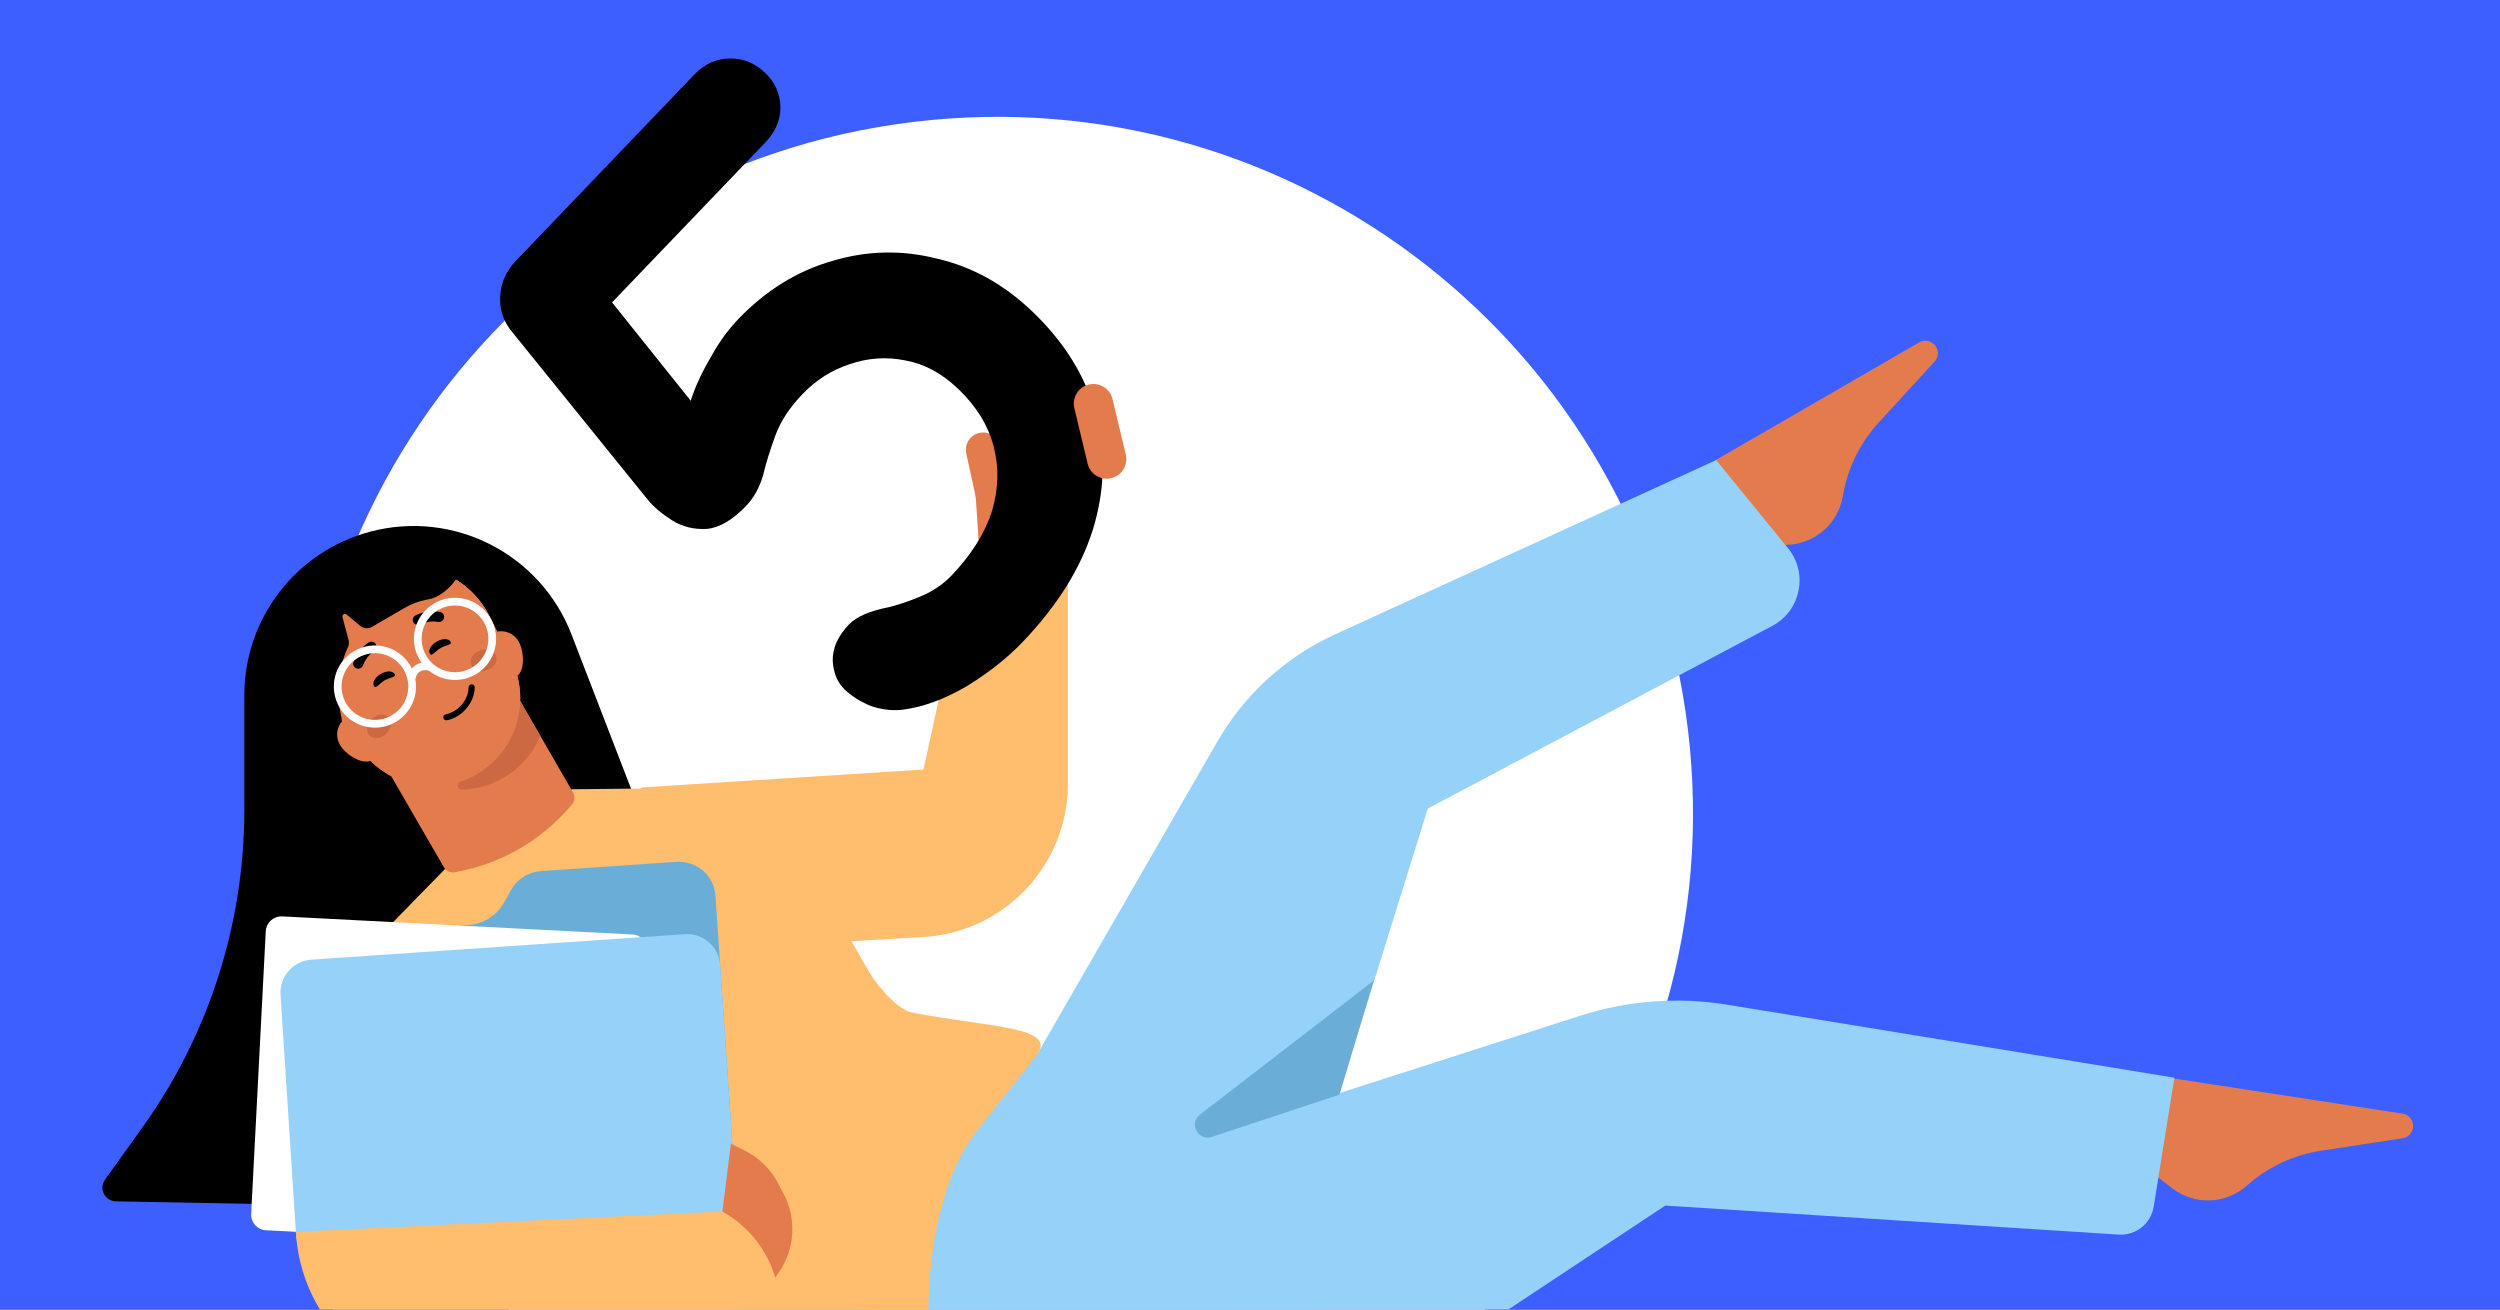<svg width="945" height="495" viewBox="0 0 945 495" fill="none" xmlns="http://www.w3.org/2000/svg">
<rect x="0" y="0" width="945" height="495" fill="#333333" stroke="none"/>
<g clip-path="url(#clip0_14449_4776)">
<rect width="945" height="495" fill="#3E5FFF"/>
<path d="M638.037 275.793C655.441 420.06 552.598 551.119 408.331 568.523C264.065 585.927 133.005 483.084 115.602 338.817C98.198 194.55 201.041 63.491 345.307 46.087C489.574 28.684 620.634 131.526 638.037 275.793Z" fill="white"/>
<path d="M370.379 211.397L368.203 178.437L374.509 168.979L381.791 183.544C382.452 184.866 383.236 186.123 384.131 187.299L402.49 211.397L399.358 213.841L370.379 211.397Z" fill="#E47B4C"/>
<path d="M908.159 420.957L813.209 406.367L806.711 438.028L821.028 449.125C829.467 455.667 841.374 455.254 849.34 448.144C857.17 441.157 866.858 436.591 877.231 435L908.158 430.256C911.342 429.768 913.104 426.296 911.619 423.438C910.927 422.106 909.642 421.184 908.159 420.957Z" fill="#E47B4C"/>
<path d="M725.436 129.435L642.281 177.533L657.045 206.284L675.157 205.968C685.834 205.781 694.857 198.002 696.614 187.47C698.34 177.119 703.033 167.491 710.122 159.754L731.26 136.686C733.437 134.311 732.636 130.5 729.688 129.202C728.315 128.597 726.735 128.684 725.436 129.435Z" fill="#E47B4C"/>
<path d="M597.371 383.933L329.231 470.09L323.847 495.376L378.087 541.381L514.078 532.106L629.479 455.706L800.872 466.68C807.339 467.094 813.062 462.526 814.091 456.128L821.933 407.372L652.935 379.784C634.346 376.75 615.303 378.172 597.371 383.933Z" fill="#95D1F9"/>
<path d="M669.954 236.562L539.702 305.652L491.974 458.898C473.287 518.897 396.027 513.985 344.147 478.521L306.338 452.676L392.293 398.117L460.193 280.265C470.441 262.477 485.982 248.329 504.65 239.792L648.718 173.909L675.886 207.251C683.591 216.707 680.729 230.846 669.954 236.562Z" fill="#95D1F9"/>
<path fill-rule="evenodd" clip-rule="evenodd" d="M298.764 558.717L297.549 513.929L462.914 421.929L516.325 530.555C484.533 550.391 447.993 563.738 408.331 568.523C370.283 573.113 333.15 569.366 298.764 558.717Z" fill="#95D1F9"/>
<path d="M92.352 262.809C92.352 233.759 111.925 208.356 140.015 200.95C171.537 192.639 204.267 209.36 216.006 239.772L272.747 386.766L126.528 455.651L43.8 454.108C39.627 454.03 37.254 449.303 39.685 445.91L53.845 426.145C78.886 391.191 92.352 349.272 92.352 306.274L92.352 262.809Z" fill="black"/>
<path d="M204.604 502.843C230.268 532.906 280.55 561.962 350.356 569.13L362.691 570.158C347.983 530.731 343.582 459.826 369.72 426.847L391.549 399.304C400.508 387.997 375.011 388.527 345.075 382.821C337.656 381.407 329.488 368.929 329.488 368.929C329.488 368.929 323.182 358.716 317.727 347.865L300.235 321.882C291.395 314.315 280.942 298.429 269.326 297.799L216.07 298.338L168.563 328.127L142.192 355.133C133.009 365.523 125.558 377.427 121.56 390.704C120.564 394.013 119.597 397.391 118.509 401.201C116.771 407.292 115.532 413.52 114.833 419.815L112.398 441.722C110.93 454.933 110.253 468.717 115.902 480.748C121.175 491.979 129.754 501.108 142.055 502.364" fill="#FFBD6E"/>
<path d="M185.462 245.663L216.589 299.51C217.472 301.037 217.275 302.945 216.097 304.249L214.105 306.457C203.746 317.903 190.06 325.815 174.982 329.073L172.091 329.687C170.374 330.057 168.622 329.275 167.749 327.765L136.612 273.901L185.467 245.659L185.462 245.663Z" fill="#E47B4C"/>
<path d="M141.748 273.824C139.62 270.143 134.933 268.899 131.269 271.017C127.605 273.135 126.338 277.821 128.466 281.502C130.594 285.183 137.023 289.441 140.693 287.319C144.363 285.198 143.863 277.482 141.748 273.824Z" fill="#E47B4C"/>
<path d="M196.028 242.446C193.9 238.765 189.213 237.522 185.543 239.643C181.874 241.764 180.612 246.447 182.74 250.127C184.868 253.808 191.298 258.066 194.967 255.945C198.637 253.824 198.143 246.104 196.028 242.446Z" fill="#E47B4C"/>
<path d="M179.927 292.57C164.508 301.483 144.811 296.631 135.299 281.596L125.316 266.575C114.891 250.107 120.263 228.27 137.129 218.52C153.995 208.77 175.593 215.017 184.667 232.266L192.702 248.414C200.983 264.16 195.352 283.654 179.933 292.567L179.927 292.57Z" fill="#E47B4C"/>
<path d="M180.059 292.798C164.64 301.711 144.943 296.859 135.431 281.824L125.447 266.803C115.023 250.335 120.394 228.498 137.26 218.748C154.127 208.998 175.725 215.245 184.799 232.494L192.833 248.642C201.115 264.388 195.483 283.881 180.064 292.794L180.059 292.798Z" fill="#E47B4C"/>
<path d="M180.059 292.798C164.64 301.711 144.943 296.859 135.431 281.824L125.447 266.803C115.023 250.335 120.394 228.498 137.26 218.748C154.127 208.998 175.725 215.245 184.799 232.494L192.833 248.642C201.115 264.388 195.483 283.881 180.064 292.794L180.059 292.798Z" fill="#E47B4C"/>
<path d="M196.633 264.987L204.252 278.166C201.554 284.637 196.776 290.273 190.257 294.041C185.311 296.9 179.947 298.351 174.606 298.489C172.869 298.535 172.439 296.055 174.079 295.487C176.132 294.802 178.144 293.905 180.087 292.782C190.395 286.823 196.317 276.117 196.633 264.987Z" fill="#CC6942"/>
<path d="M145.936 277.387C147.935 275.495 148.35 272.689 146.863 271.118C145.377 269.547 142.552 269.807 140.553 271.698C138.554 273.589 138.139 276.396 139.626 277.967C141.112 279.538 143.938 279.278 145.936 277.387Z" fill="#CC6942"/>
<path d="M187.57 248.17C186.951 246.098 184.312 245.057 181.675 245.845C179.039 246.633 177.404 248.951 178.023 251.024C178.642 253.096 181.282 254.137 183.918 253.349C186.554 252.561 188.19 250.242 187.57 248.17Z" fill="#CC6942"/>
<path d="M149.174 254.762C149.906 256.027 147.525 255.956 145.361 257.207C143.197 258.458 142.07 260.556 141.339 259.291C140.607 258.026 141.768 255.986 143.932 254.735C146.096 253.484 148.443 253.496 149.174 254.762Z" fill="black"/>
<path d="M170.307 242.545C171.039 243.811 168.658 243.74 166.494 244.991C164.33 246.242 163.203 248.34 162.472 247.075C161.74 245.809 162.901 243.77 165.065 242.519C167.229 241.268 169.576 241.28 170.307 242.545Z" fill="black"/>
<path d="M142.165 245.206C142.389 244.659 142.365 244.026 142.046 243.487C141.514 242.593 140.351 242.277 139.442 242.81C139.265 242.914 135.447 245.188 133.623 250.19C133.255 251.186 133.76 252.271 134.763 252.649C135.755 253.011 136.851 252.499 137.219 251.503C138.546 247.839 141.357 246.153 141.392 246.132C141.754 245.916 142.001 245.567 142.165 245.206Z" fill="black"/>
<path d="M157.706 236.222C157.12 236.143 156.584 235.807 156.276 235.262C155.767 234.354 156.074 233.188 156.989 232.667C157.167 232.565 161.044 230.391 166.289 231.307C167.335 231.485 168.023 232.465 167.851 233.522C167.669 234.563 166.678 235.257 165.632 235.079C161.794 234.4 158.931 235.995 158.894 236.015C158.526 236.22 158.101 236.261 157.706 236.222Z" fill="black"/>
<path d="M168.485 269.992C167.83 270.168 167.462 270.751 167.573 271.341C167.684 271.959 168.293 272.375 168.91 272.257C169.194 272.201 169.484 272.137 169.764 272.062C175.15 270.616 179.394 265.242 179.445 259.822C179.444 259.515 179.326 259.226 179.11 259.005C178.893 258.783 178.609 258.662 178.294 258.658C178.19 258.652 178.093 258.671 177.985 258.7C177.482 258.835 177.134 259.29 177.13 259.809C177.094 264.244 173.599 268.646 169.153 269.84C168.931 269.899 168.702 269.961 168.471 269.989L168.474 270.002L168.485 269.992Z" fill="black"/>
<path d="M129.474 233.281L131.768 241.983C131.995 242.842 131.916 243.753 131.547 244.562C128.087 252.129 127.051 260.581 128.58 268.76L129.303 272.631L112.519 255.231L115.977 225.892L140.471 208.951L171.433 205.762L173.962 210.843C176.594 216.13 168.436 225.233 162.645 226.395L161.009 226.724C158.191 227.289 155.485 228.314 152.999 229.758L140.603 236.957C139.198 237.773 137.433 237.624 136.184 236.585L131.028 232.291C130.304 231.688 129.233 232.37 129.474 233.281Z" fill="black"/>
<path fill-rule="evenodd" clip-rule="evenodd" d="M148.174 270.347C154.157 266.784 156.118 259.045 152.555 253.062C148.991 247.079 141.253 245.118 135.27 248.681C129.287 252.245 127.326 259.984 130.889 265.966C134.453 271.949 142.191 273.91 148.174 270.347ZM149.672 272.861C157.043 268.471 159.46 258.936 155.069 251.564C150.679 244.193 141.144 241.776 133.772 246.167C126.401 250.557 123.984 260.092 128.375 267.464C132.765 274.835 142.3 277.252 149.672 272.861Z" fill="white"/>
<path fill-rule="evenodd" clip-rule="evenodd" d="M178.439 252.321C184.422 248.758 186.383 241.019 182.82 235.036C179.256 229.053 171.518 227.092 165.535 230.655C159.552 234.219 157.591 241.957 161.154 247.94C164.718 253.923 172.456 255.884 178.439 252.321ZM179.937 254.835C187.308 250.445 189.725 240.91 185.334 233.538C180.944 226.167 171.409 223.75 164.037 228.141C156.666 232.531 154.249 242.066 158.64 249.438C163.03 256.809 172.565 259.226 179.937 254.835Z" fill="white"/>
<path fill-rule="evenodd" clip-rule="evenodd" d="M160.982 253.332C159.391 253.141 157.881 254.082 157.351 255.594L156.975 256.67L154.212 255.704L154.589 254.628C155.572 251.819 158.376 250.071 161.331 250.427L162.72 250.594L162.37 253.499L160.982 253.332Z" fill="white"/>
<path d="M253.914 359.781L217.17 322.635L242.632 297.651L349.065 290.881L367.245 207.855L401.899 210.987C402.896 211.077 403.659 211.913 403.659 212.914L403.659 296.315C403.64 327.012 379.708 352.378 349.065 354.181L253.914 359.781Z" fill="#FFBD6E"/>
<path d="M255.551 325.776C263.252 325.253 269.909 330.902 270.42 338.4L278.567 457.896C279.078 465.394 273.249 471.897 265.548 472.421L127.269 481.847C119.568 482.371 113.259 476.744 112.744 469.247L105.506 368.205C104.996 360.708 110.825 354.204 118.526 353.681L177.031 349.691C182.732 349.301 187.843 346.05 190.608 341.05L193.179 336.403C195.461 332.276 199.759 329.573 204.555 329.249L255.55 325.772L255.551 325.776Z" fill="#6AAED8"/>
<path d="M100.458 352.001L94.939 458.827C94.77 462.091 97.28 464.875 100.545 465.044L232.929 471.884C236.194 472.052 238.977 469.542 239.146 466.277L244.665 359.452C244.834 356.187 242.324 353.403 239.059 353.235L106.675 346.395C103.41 346.226 100.627 348.736 100.458 352.001Z" fill="white"/>
<path d="M106.04 376.077L111.844 465.677C112.314 472.564 118.902 482.42 125.789 481.95L267.021 472.316C273.908 471.847 279.11 465.883 278.64 458.996L272.211 364.742C271.741 357.855 265.777 352.653 258.891 353.123L117.658 362.757C110.772 363.227 105.57 369.19 106.04 376.077Z" fill="#95D1F9"/>
<path d="M294.416 480.925L291.765 484.769L272.93 459.068L276.277 432.309L281.743 435.016C286.962 437.695 291.236 441.907 293.992 447.086L296.128 451.101C301.173 460.582 300.513 472.084 294.416 480.925Z" fill="#E47B4C"/>
<path d="M273.002 457.918L111.856 465.623C114.087 507.293 155.712 535.276 195.344 522.229L294.404 489.635C292.849 476.745 285.405 465.305 274.25 458.662L273.002 457.918Z" fill="#FFBD6E"/>
<path d="M458.06 429.746L506.333 413.752L519.254 370.681L453.586 421.325C449.274 424.65 452.892 431.458 458.06 429.746Z" fill="#6AAED8"/>
<path d="M370.23 163.637C373.753 162.866 377.233 165.098 378.003 168.62L382.988 191.417C383.759 194.94 381.528 198.42 378.005 199.19C374.482 199.961 371.002 197.729 370.232 194.207L365.247 171.41C364.476 167.887 366.707 164.407 370.23 163.637Z" fill="#E47B4C"/>
<path d="M386.49 242.74C380.729 248.752 373.685 254.315 365.358 259.427C356.868 264.384 348.734 267.344 340.955 268.306C337.143 268.706 333.233 268.232 329.225 266.885C325.21 265.22 321.903 263.142 319.302 260.651C316.54 258.004 315.03 254.375 314.772 249.764C314.67 244.991 316.721 240.411 320.925 236.023C323.727 233.098 328.775 230.921 336.066 229.492C340.182 228.449 344.37 227.006 348.628 225.164C352.886 223.322 356.573 220.776 359.687 217.526C367.16 209.726 372.241 201.659 374.928 193.324C377.452 184.834 377.675 176.631 375.595 168.717C373.516 160.803 369.064 153.576 362.239 147.036C356.063 141.12 349.381 137.522 342.191 136.243C335.156 134.802 328.162 135.27 321.209 137.647C314.412 139.861 308.444 143.65 303.306 149.013C298.479 154.05 295.088 159.216 293.132 164.511C291.176 169.806 289.612 174.853 288.442 179.653C287.108 184.298 284.963 188.164 282.004 191.252C276.866 196.614 271.914 199.506 267.148 199.926C262.219 200.191 257.818 199.091 253.945 196.627C250.072 194.163 246.991 191.523 244.703 188.706L192.71 124.397C189.92 120.477 188.715 116.205 189.093 111.581C189.465 106.638 191.442 102.298 195.023 98.561L262.519 28.115C266.256 24.215 270.67 22.21 275.762 22.102C280.853 21.993 285.349 23.807 289.249 27.544C292.986 31.125 294.91 35.461 295.018 40.552C294.965 45.488 293.069 49.906 289.333 53.806L229.076 116.695L229.451 111.912L272.628 165.904L260.329 160.198C259.638 157.666 260.119 154.074 261.77 149.423C263.422 144.772 265.784 139.866 268.857 134.707C271.768 129.392 275.17 124.703 279.062 120.64C289.494 109.753 301.355 102.416 314.645 98.63C327.772 94.688 340.978 94.406 354.262 97.783C367.539 100.842 379.54 107.509 390.265 117.786C402.453 129.463 410.45 142.424 414.256 156.669C418.063 170.913 417.658 185.486 413.042 200.388C408.419 214.972 399.569 229.089 386.49 242.74Z" fill="black"/>
<path d="M411.588 145.352C415.57 144.399 419.571 146.854 420.524 150.836L425.544 171.811C426.497 175.793 424.041 179.793 420.059 180.746C416.077 181.699 412.077 179.244 411.124 175.262L406.104 154.287C405.151 150.306 407.607 146.305 411.588 145.352Z" fill="#E47B4C"/>
</g>
<defs>
<clipPath id="clip0_14449_4776">
<rect width="945" height="495" fill="white"/>
</clipPath>
</defs>
</svg>
